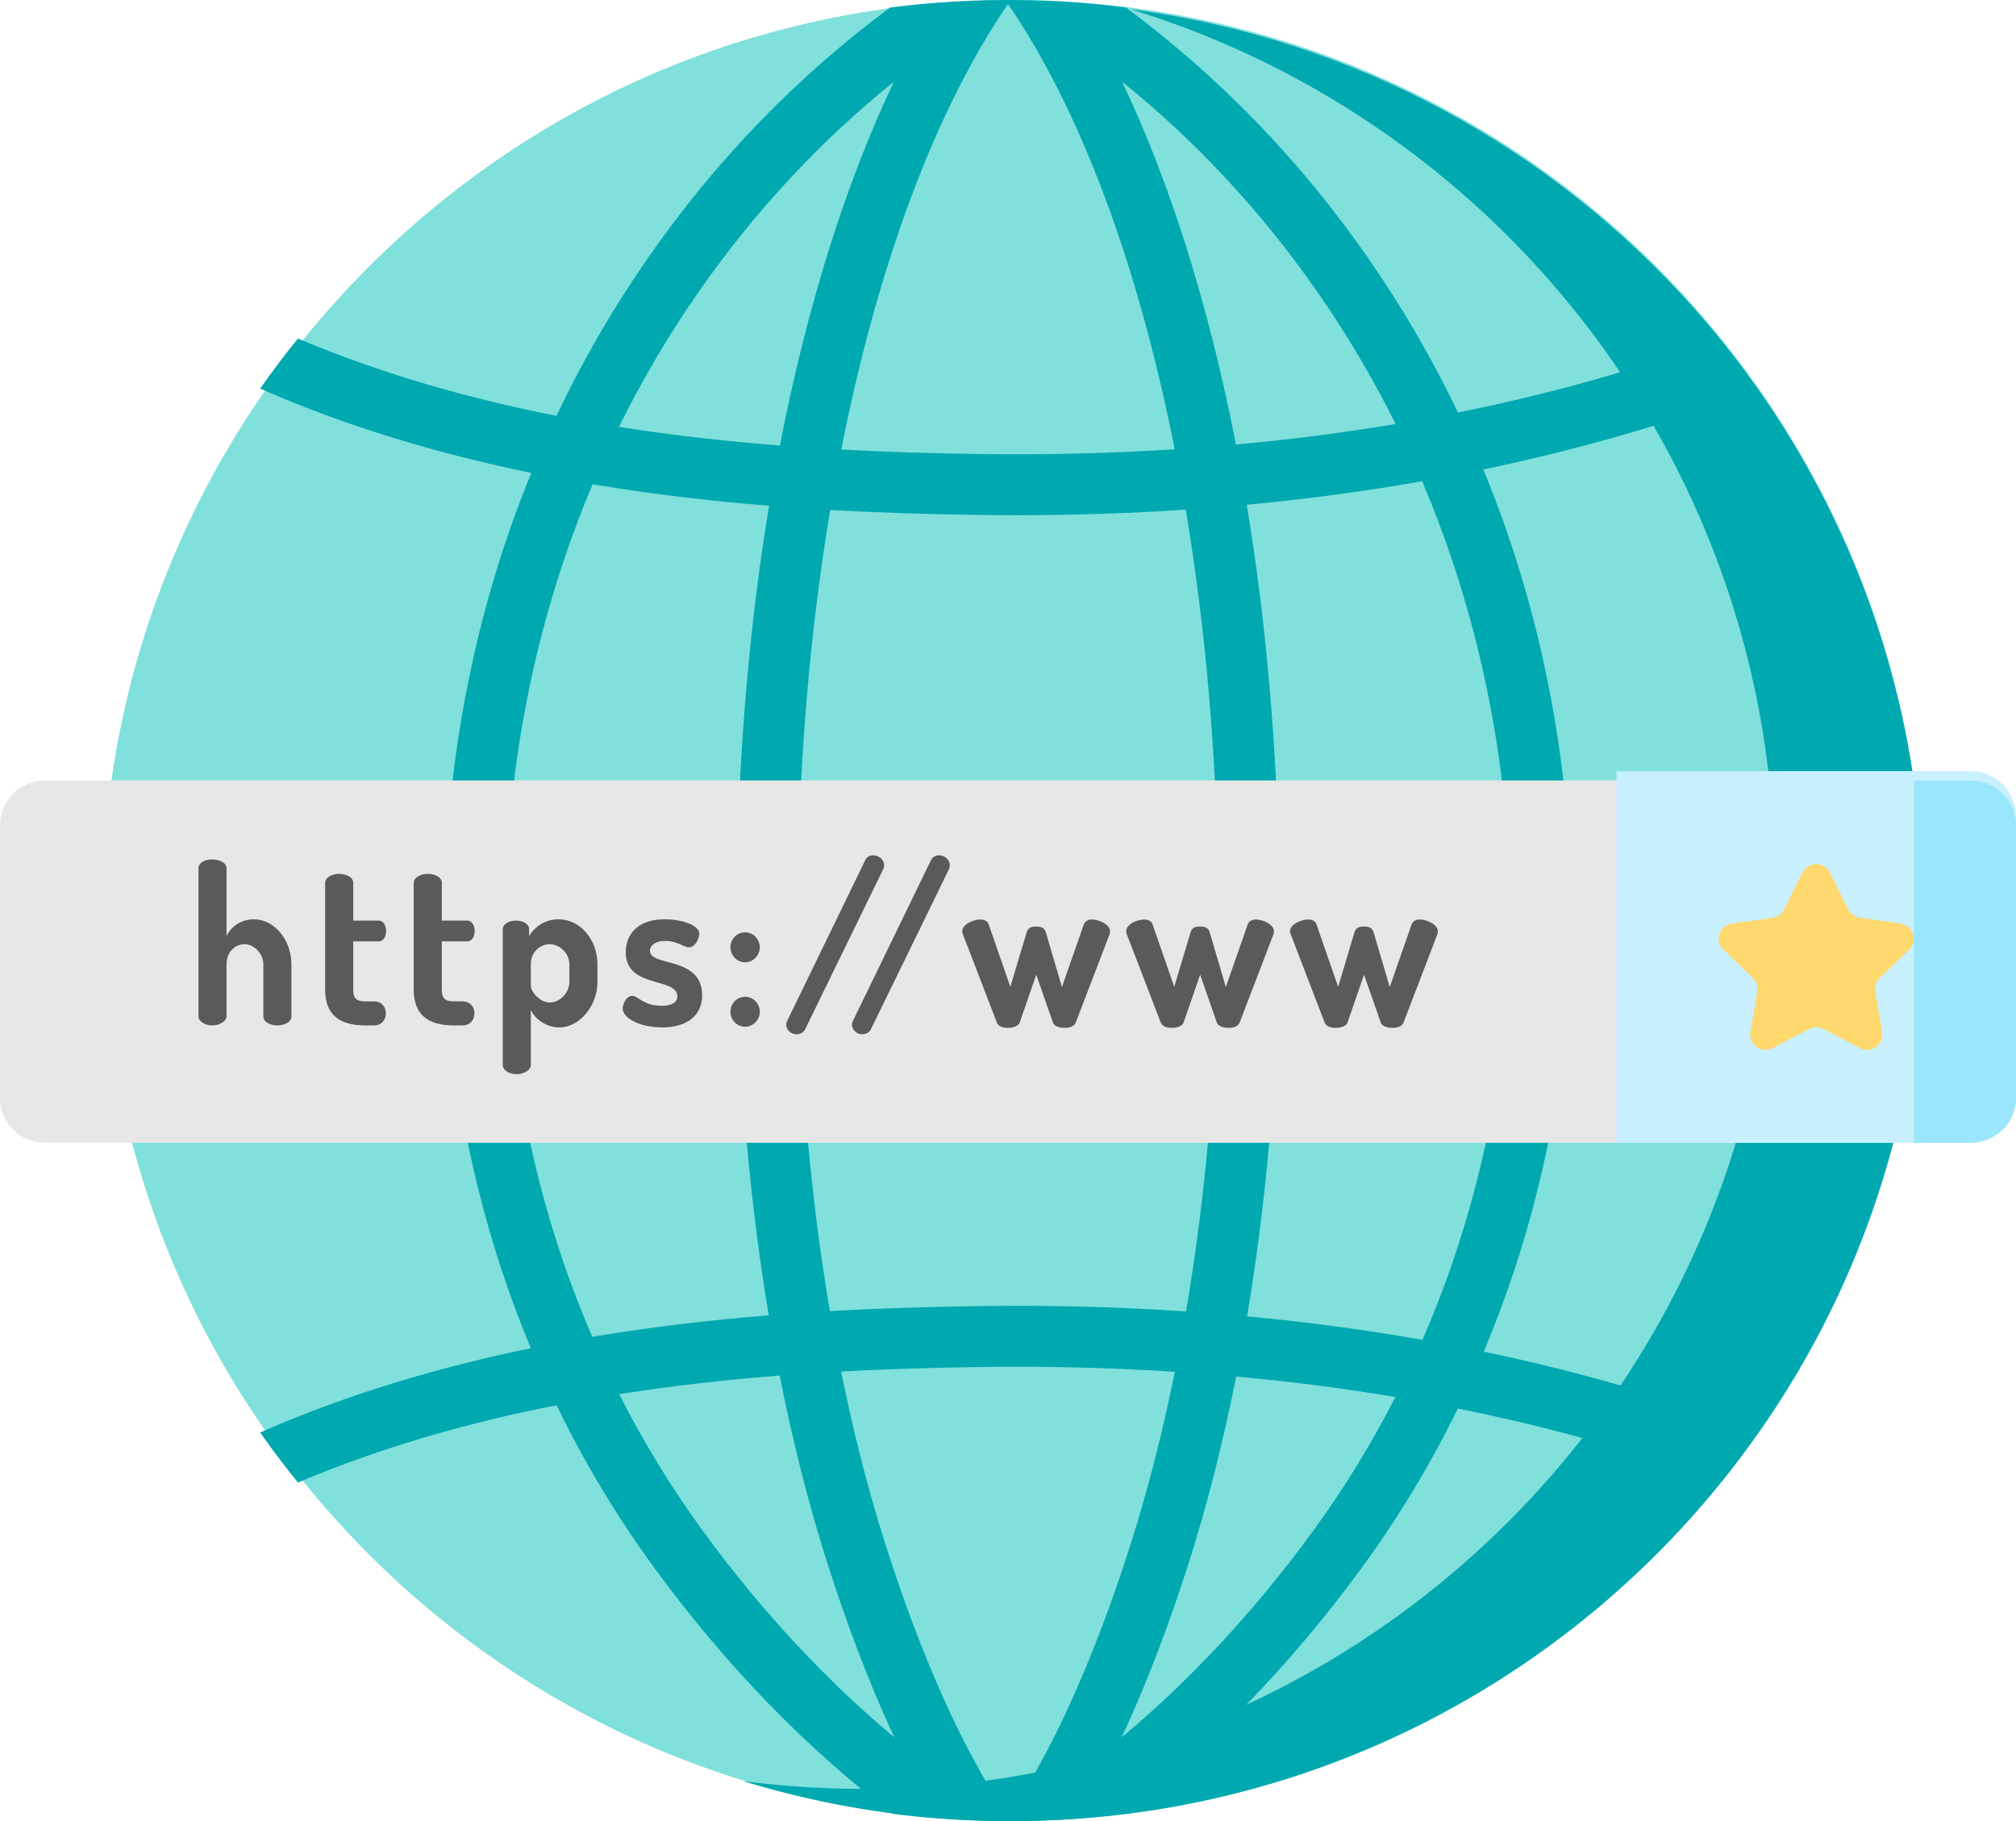 <?xml version="1.0" encoding="UTF-8"?>
<svg width="217px" height="196px" viewBox="0 0 217 196" version="1.1" xmlns="http://www.w3.org/2000/svg" xmlns:xlink="http://www.w3.org/1999/xlink">
    <title>004-dominio</title>
    <g id="Page-1" stroke="none" stroke-width="1" fill="none" fill-rule="evenodd">
        <g id="004-dominio" fill-rule="nonzero">
            <path d="M207,97.999 C207,152.124 163.123,196 109,196 C54.877,196 11,152.124 11,97.999 C11,43.876 54.877,0 109,0 C163.123,0 207,43.876 207,97.999 Z" id="Path" fill="#80E0DC"></path>
            <path d="M207,98.082 C207,152.161 163.056,196 108.845,196 C98.809,196 89.121,194.497 80,191.703 C84.211,192.252 88.504,192.537 92.868,192.537 C147.079,192.537 191.025,148.698 191.025,94.621 C191.025,50.555 161.847,13.292 121.714,1 C169.844,7.288 207,48.359 207,98.082 Z" id="Path" fill="#00A8B0"></path>
            <path d="M159.708,145.481 C169.161,123.032 171.649,97.58 166.445,72.635 C164.85,64.979 162.58,57.598 159.663,50.531 C164.031,49.619 168.315,48.582 172.506,47.424 C177.164,46.136 183.199,44.343 189,41.817 C187.702,39.973 186.345,38.173 184.921,36.425 C179.94,38.47 174.806,39.986 170.751,41.11 C166.251,42.355 161.643,43.452 156.93,44.396 C154.174,38.64 150.969,33.116 147.315,27.85 C140.039,17.35 131.282,8.295 121.194,0.813 L121.19,0.813 C119.543,0.599 117.887,0.429 116.214,0.298 C113.778,0.109 111.313,0.008 108.829,0.005 L108.824,0.005 C108.815,0 108.81,0 108.802,0 L108.198,0 C108.188,0 108.185,0 108.175,0.005 L108.171,0.005 C105.687,0.008 103.222,0.109 100.786,0.298 C99.113,0.429 97.457,0.599 95.81,0.813 L95.805,0.813 C85.718,8.295 76.961,17.35 69.684,27.85 C65.957,33.225 62.688,38.869 59.899,44.755 C50.533,42.914 41.11,40.262 32.07,36.434 C30.65,38.182 29.293,39.978 28,41.822 C37.498,45.995 47.379,48.889 57.187,50.898 C54.34,57.853 52.123,65.115 50.555,72.635 C45.378,97.445 47.814,122.752 57.139,145.115 C47.344,147.12 37.483,150.013 28,154.178 C29.293,156.022 30.65,157.818 32.069,159.566 C41.115,155.738 50.542,153.081 59.907,151.245 C62.925,157.459 66.499,163.407 70.618,169.01 C78.169,179.289 86.824,188.187 96.055,195.222 C97.636,195.419 99.231,195.58 100.834,195.707 C103.252,195.891 105.701,195.99 108.166,195.995 L108.171,195.995 C108.18,196 108.185,196 108.193,196 L108.807,196 C108.815,196 108.82,196 108.829,195.995 L108.834,195.995 C111.299,195.992 113.748,195.891 116.166,195.707 C117.769,195.58 119.364,195.419 120.945,195.222 C130.174,188.185 138.831,179.289 146.382,169.01 C150.421,163.513 153.939,157.688 156.922,151.599 C161.635,152.548 166.247,153.645 170.751,154.89 C174.806,156.012 179.94,157.53 184.921,159.575 C186.345,157.827 187.702,156.027 189,154.182 C183.201,151.657 177.164,149.864 172.508,148.575 C168.328,147.416 164.062,146.385 159.708,145.481 Z M160.013,73.973 C165.043,98.082 162.497,122.665 153.111,144.209 C146.973,143.125 140.674,142.281 134.236,141.678 C137.735,120.741 138.646,97.357 136.692,74.402 C136.106,67.492 135.27,60.779 134.199,54.325 C140.639,53.722 146.938,52.878 153.076,51.794 C156.084,58.861 158.407,66.269 160.013,73.973 L160.013,73.973 Z M108.5,195.545 C103.695,188.435 99.143,178.317 95.262,166.08 C93.423,160.29 91.845,154.102 90.536,147.613 C95.783,147.33 100.826,147.194 105.57,147.128 C112.68,147.032 119.647,147.202 126.46,147.644 C125.15,154.12 123.573,160.3 121.738,166.08 C117.857,178.317 113.305,188.435 108.5,195.545 L108.5,195.545 Z M105.478,140.573 C100.396,140.644 94.978,140.791 89.327,141.115 C85.844,120.602 84.929,97.584 86.853,74.956 C87.443,68.03 88.285,61.317 89.361,54.885 C95,55.207 100.409,55.356 105.478,55.426 C106.814,55.444 108.145,55.452 109.467,55.452 C115.632,55.452 121.69,55.252 127.634,54.85 C128.712,61.291 129.557,68.017 130.149,74.956 C132.071,97.597 131.156,120.628 127.665,141.15 C120.432,140.66 113.03,140.468 105.478,140.573 L105.478,140.573 Z M108.5,0.437 C116.329,11.851 122.526,28.559 126.447,48.356 C119.644,48.796 112.675,48.966 105.57,48.87 C100.829,48.804 95.793,48.67 90.548,48.385 C94.466,28.572 100.668,11.856 108.5,0.437 L108.5,0.437 Z M141.91,31.578 C145.025,36.071 147.798,40.761 150.223,45.633 C144.627,46.576 138.897,47.314 133.035,47.844 C130.126,32.946 125.953,19.64 120.774,8.784 C128.825,15.283 135.904,22.909 141.91,31.578 L141.91,31.578 Z M75.09,31.578 C81.096,22.909 88.175,15.283 96.226,8.784 C91.036,19.666 86.856,33.007 83.947,47.948 C78.314,47.511 72.501,46.874 66.622,45.944 C69.085,40.961 71.91,36.167 75.09,31.578 Z M56.987,73.973 C58.568,66.386 60.844,59.089 63.788,52.122 C70.241,53.206 76.615,53.936 82.782,54.434 C81.722,60.854 80.891,67.532 80.308,74.402 C78.359,97.314 79.261,120.663 82.747,141.569 C76.58,142.067 70.203,142.797 63.75,143.882 C54.476,122.415 51.984,97.959 56.987,73.973 Z M75.918,165.134 C72.41,160.356 69.312,155.309 66.645,150.056 C72.509,149.126 78.305,148.487 83.926,148.05 C85.314,155.09 87.01,161.8 88.998,168.06 C90.759,173.603 93.186,180.39 96.274,187.005 C88.945,180.878 82.06,173.493 75.918,165.134 Z M141.082,165.134 C134.94,173.493 128.055,180.878 120.726,187.005 C123.814,180.388 126.241,173.603 128.002,168.06 C129.981,161.829 131.667,155.157 133.056,148.156 C138.9,148.689 144.617,149.422 150.197,150.363 C147.565,155.506 144.525,160.449 141.082,165.134 Z" id="Shape" fill="#00A8B0"></path>
            <path d="M212.159,123 L4.841,123 C2.167,123 0,120.843 0,118.182 L0,88.817 C0,86.157 2.167,84 4.841,84 L212.159,84 C214.833,84 217,86.157 217,88.817 L217,118.182 C217,120.843 214.833,123 212.159,123 Z" id="Path" fill="#E7E7E7"></path>
            <g id="Group" transform="translate(21, 92)" fill="#5A5A5A">
                <path d="M3.385,17.394 C3.385,17.868 2.683,18.367 1.863,18.367 C0.973,18.367 0.363,17.868 0.363,17.394 L0.363,1.456 C0.363,0.886 0.973,0.506 1.863,0.506 C2.682,0.506 3.385,0.886 3.385,1.456 L3.385,8.747 C3.808,7.821 4.861,6.943 6.337,6.943 C8.492,6.943 10.366,9.127 10.366,11.764 L10.366,17.392 C10.366,18.033 9.594,18.367 8.844,18.367 C8.141,18.367 7.345,18.033 7.345,17.392 L7.345,11.764 C7.345,10.694 6.407,9.626 5.305,9.626 C4.346,9.626 3.385,10.433 3.385,11.764 L3.385,17.394 Z" id="Path"></path>
                <path d="M17.021,14.52 C17.021,15.445 17.349,15.778 18.334,15.778 L19.247,15.778 C20.114,15.778 20.535,16.42 20.535,17.061 C20.535,17.725 20.114,18.367 19.247,18.367 L18.334,18.367 C15.521,18.367 13.999,17.203 13.999,14.52 L13.999,3 C13.999,2.431 14.797,2.049 15.498,2.049 C16.271,2.049 17.021,2.431 17.021,3 L17.021,7.085 L19.787,7.085 C20.279,7.085 20.559,7.656 20.559,8.201 C20.559,8.771 20.279,9.316 19.787,9.316 L17.021,9.316 L17.021,14.52 Z" id="Path"></path>
                <path d="M26.557,14.52 C26.557,15.445 26.884,15.778 27.869,15.778 L28.782,15.778 C29.649,15.778 30.07,16.42 30.07,17.061 C30.07,17.725 29.649,18.367 28.782,18.367 L27.869,18.367 C25.057,18.367 23.535,17.203 23.535,14.52 L23.535,3 C23.535,2.431 24.331,2.049 25.034,2.049 C25.807,2.049 26.557,2.431 26.557,3 L26.557,7.085 L29.321,7.085 C29.813,7.085 30.094,7.656 30.094,8.201 C30.094,8.771 29.813,9.316 29.321,9.316 L26.557,9.316 L26.557,14.52 Z" id="Path"></path>
                <path d="M35.952,8.036 L35.952,8.747 C36.49,7.821 37.615,6.943 39.114,6.943 C41.456,6.943 43.307,9.127 43.307,11.764 L43.307,13.711 C43.307,16.252 41.386,18.581 39.208,18.581 C37.801,18.581 36.584,17.677 36.139,16.704 L36.139,22.642 C36.139,23.141 35.435,23.615 34.593,23.615 C33.726,23.615 33.117,23.141 33.117,22.642 L33.117,8.034 C33.117,7.465 33.749,7.085 34.545,7.085 C35.366,7.085 35.952,7.465 35.952,8.036 L35.952,8.036 Z M40.285,11.764 C40.285,10.694 39.326,9.626 38.153,9.626 C37.169,9.626 36.139,10.433 36.139,11.764 L36.139,14.14 C36.139,14.638 37.006,15.897 38.199,15.897 C39.301,15.897 40.285,14.804 40.285,13.711 L40.285,11.764 Z" id="Shape"></path>
                <path d="M51.906,15.231 C51.906,13.142 46.355,14.448 46.355,10.482 C46.355,8.796 47.408,6.943 50.547,6.943 C52.444,6.943 54.272,7.607 54.272,8.486 C54.272,8.915 53.874,9.959 53.171,9.959 C52.61,9.959 51.883,9.271 50.595,9.271 C49.423,9.271 48.955,9.864 48.955,10.339 C48.955,12.074 54.578,10.885 54.578,15.114 C54.578,17.227 53.031,18.581 50.267,18.581 C47.877,18.581 46.026,17.583 46.026,16.539 C46.026,16.04 46.449,15.184 47.033,15.184 C47.714,15.184 48.229,16.254 50.197,16.254 C51.579,16.252 51.906,15.706 51.906,15.231 L51.906,15.231 Z" id="Path"></path>
                <path d="M60.786,9.959 C60.786,10.813 60.06,11.575 59.216,11.575 C58.303,11.575 57.623,10.815 57.623,9.959 C57.623,9.08 58.303,8.344 59.216,8.344 C60.06,8.344 60.786,9.08 60.786,9.959 Z M60.786,16.895 C60.786,17.749 60.06,18.509 59.216,18.509 C58.303,18.509 57.623,17.749 57.623,16.895 C57.623,16.016 58.303,15.28 59.216,15.28 C60.06,15.28 60.786,16.016 60.786,16.895 Z" id="Shape"></path>
                <path d="M74.163,1.123 C74.163,1.266 74.14,1.408 74.069,1.55 L65.659,18.795 C65.494,19.127 65.121,19.318 64.744,19.318 C64.066,19.318 63.622,18.772 63.622,18.273 C63.622,18.129 63.668,17.987 63.737,17.868 L72.149,0.554 C72.312,0.221 72.641,0.055 72.991,0.055 C73.554,0.055 74.163,0.482 74.163,1.123 L74.163,1.123 Z" id="Path"></path>
                <path d="M81.238,1.123 C81.238,1.266 81.215,1.408 81.146,1.55 L72.735,18.795 C72.571,19.127 72.196,19.318 71.822,19.318 C71.143,19.318 70.697,18.772 70.697,18.273 C70.697,18.129 70.743,17.987 70.814,17.868 L79.224,0.554 C79.389,0.221 79.716,0.055 80.068,0.055 C80.629,0.055 81.238,0.482 81.238,1.123 L81.238,1.123 Z" id="Path"></path>
                <path d="M94.782,18.082 C94.617,18.485 94.102,18.628 93.586,18.628 C93,18.628 92.485,18.439 92.345,18.082 L90.54,12.904 L88.76,18.059 C88.619,18.439 88.058,18.628 87.472,18.628 C86.98,18.628 86.465,18.485 86.299,18.059 L82.693,8.675 C82.599,8.486 82.576,8.344 82.576,8.225 C82.576,7.488 83.747,6.966 84.544,6.966 C84.942,6.966 85.292,7.132 85.411,7.465 L87.753,14.21 L89.509,8.344 C89.675,7.796 90.073,7.726 90.54,7.726 C90.986,7.726 91.407,7.796 91.572,8.344 L93.306,14.233 L95.67,7.465 C95.787,7.155 96.116,6.966 96.539,6.966 C97.287,6.966 98.482,7.488 98.482,8.248 C98.482,8.391 98.459,8.556 98.39,8.675 L94.782,18.082 Z" id="Path"></path>
                <path d="M112.423,18.082 C112.258,18.485 111.743,18.628 111.228,18.628 C110.642,18.628 110.128,18.439 109.986,18.082 L108.183,12.904 L106.401,18.059 C106.261,18.439 105.7,18.628 105.114,18.628 C104.621,18.628 104.106,18.485 103.943,18.059 L100.335,8.675 C100.241,8.486 100.218,8.344 100.218,8.225 C100.218,7.488 101.388,6.966 102.184,6.966 C102.584,6.966 102.934,7.132 103.051,7.465 L105.394,14.21 L107.151,8.344 C107.316,7.796 107.714,7.726 108.181,7.726 C108.627,7.726 109.048,7.796 109.212,8.344 L110.947,14.233 L113.313,7.465 C113.429,7.155 113.758,6.966 114.179,6.966 C114.928,6.966 116.124,7.488 116.124,8.248 C116.124,8.391 116.101,8.556 116.03,8.675 L112.423,18.082 Z" id="Path"></path>
                <path d="M130.065,18.082 C129.902,18.485 129.386,18.628 128.871,18.628 C128.285,18.628 127.77,18.439 127.63,18.082 L125.825,12.904 L124.045,18.059 C123.904,18.439 123.341,18.628 122.755,18.628 C122.263,18.628 121.748,18.485 121.584,18.059 L117.977,8.675 C117.882,8.486 117.859,8.344 117.859,8.225 C117.859,7.488 119.032,6.966 119.828,6.966 C120.226,6.966 120.577,7.132 120.694,7.465 L123.038,14.21 L124.794,8.344 C124.958,7.796 125.356,7.726 125.825,7.726 C126.271,7.726 126.692,7.796 126.855,8.344 L128.589,14.233 L130.955,7.465 C131.072,7.155 131.401,6.966 131.822,6.966 C132.572,6.966 133.767,7.488 133.767,8.248 C133.767,8.391 133.742,8.556 133.673,8.675 L130.065,18.082 Z" id="Path"></path>
            </g>
            <path d="M212.152,123 L174,123 L174,83 L212.152,83 C214.83,83 217,85.179 217,87.868 L217,118.132 C217,120.821 214.83,123 212.152,123 Z" id="Path" fill="#C9F0FF"></path>
            <path d="M196.976,93.912 L198.945,97.875 C199.186,98.357 199.65,98.692 200.185,98.77 L204.589,99.405 C205.938,99.6 206.478,101.249 205.501,102.194 L202.315,105.281 C201.926,105.655 201.75,106.197 201.841,106.728 L202.592,111.084 C202.823,112.421 201.412,113.439 200.205,112.809 L196.265,110.75 C195.785,110.501 195.212,110.501 194.733,110.75 L190.794,112.809 C189.588,113.439 188.176,112.421 188.407,111.084 L189.159,106.728 C189.251,106.197 189.073,105.655 188.686,105.281 L185.499,102.194 C184.522,101.249 185.06,99.6 186.411,99.405 L190.814,98.77 C191.351,98.692 191.814,98.357 192.054,97.875 L194.022,93.912 C194.627,92.696 196.372,92.696 196.976,93.912 Z" id="Path" fill="#FFD86E"></path>
            <path d="M212.045,123 L206,123 L206,84 L212.045,84 C214.782,84 217,86.157 217,88.817 L217,118.182 C217,120.843 214.782,123 212.045,123 Z" id="Path" fill="#9AE7FD"></path>
        </g>
    </g>
</svg>